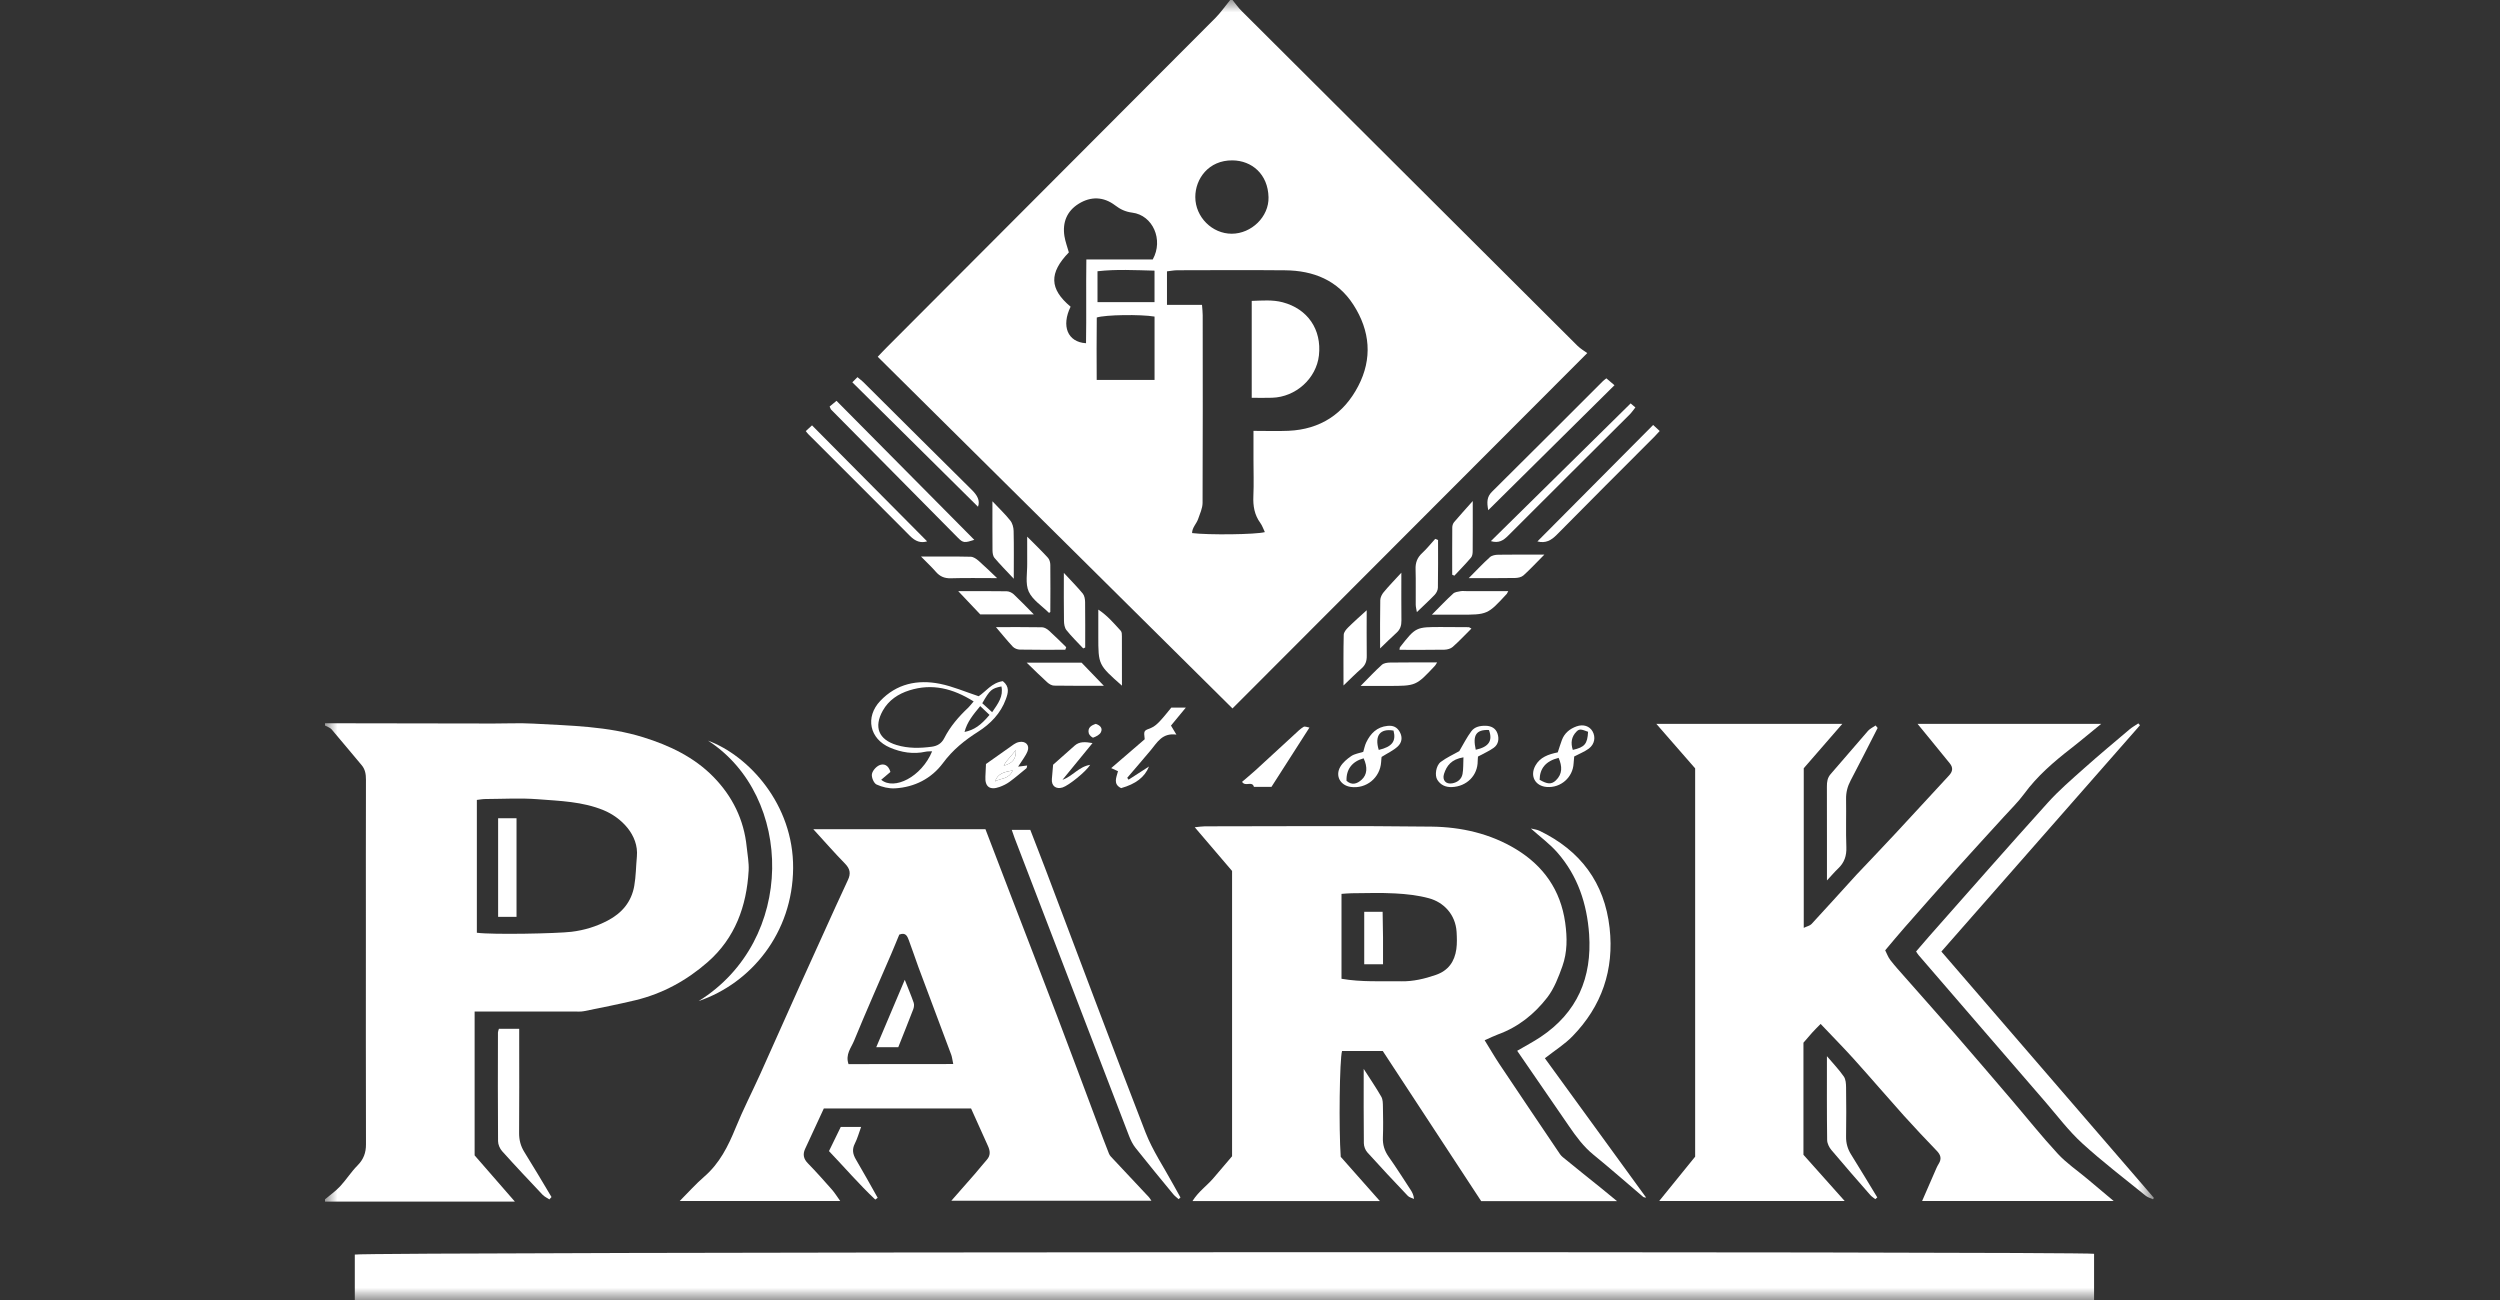 <svg width="100" height="52" viewBox="0 0 100 52" fill="none" xmlns="http://www.w3.org/2000/svg">
<rect x="0" y="0" width="100" height="52" fill="#333333" stroke="none"/>
<mask id="mask0_453_9889" style="mask-type:alpha" maskUnits="userSpaceOnUse" x="13" y="0" width="74" height="52">
<path d="M13 0H86.156V52H13V0Z" fill="white"/>
</mask>
<g mask="url(#mask0_453_9889)">
<path fill-rule="evenodd" clip-rule="evenodd" d="M46.181 12.086V10.826C45.397 10.807 44.646 10.764 43.9 10.85V12.086H46.181ZM46.182 15.197V12.663C45.62 12.569 44.221 12.589 43.871 12.7C43.862 13.519 43.863 14.346 43.868 15.197H46.182ZM49.272 9.349C50.054 9.347 50.76 8.674 50.741 7.89C50.72 6.965 50.072 6.423 49.3 6.415C48.342 6.405 47.81 7.154 47.812 7.885C47.815 8.681 48.484 9.351 49.272 9.349ZM42.824 12.268C42.447 13.039 42.7 13.684 43.441 13.729C43.46 12.626 43.438 11.523 43.454 10.378H46.11C46.549 9.591 46.11 8.607 45.29 8.506C45.014 8.47 44.813 8.373 44.602 8.212C44.141 7.864 43.635 7.848 43.148 8.15C42.674 8.444 42.493 8.898 42.577 9.445C42.612 9.665 42.694 9.879 42.754 10.096C41.958 10.918 41.971 11.555 42.824 12.268ZM50.139 17.235C50.658 17.235 51.1 17.251 51.541 17.232C52.812 17.176 53.749 16.556 54.327 15.448C54.904 14.345 54.806 13.234 54.139 12.195C53.507 11.21 52.538 10.822 51.405 10.812C49.97 10.798 48.534 10.807 47.098 10.81C46.965 10.81 46.834 10.836 46.679 10.854V12.195H48.08C48.094 12.372 48.108 12.49 48.108 12.61C48.11 15.112 48.114 17.614 48.103 20.116C48.101 20.331 47.998 20.548 47.925 20.761C47.86 20.951 47.686 21.1 47.683 21.323C48.329 21.405 50.25 21.383 50.594 21.284C50.534 21.16 50.491 21.028 50.414 20.92C50.176 20.595 50.117 20.237 50.135 19.841C50.157 19.355 50.139 18.865 50.139 18.378V17.235ZM49.299 -0.001C49.422 0.15 49.534 0.311 49.671 0.446C54.145 4.91 58.621 9.372 63.098 13.83C63.228 13.958 63.392 14.051 63.491 14.123C58.699 18.922 53.981 23.649 49.299 28.338C44.609 23.688 39.875 18.996 35.109 14.271C35.236 14.138 35.357 14.007 35.483 13.882C39.861 9.496 44.24 5.11 48.614 0.721C48.832 0.501 49.01 0.241 49.207 -0.001H49.299Z" fill="white"/>
</g>
<mask id="mask1_453_9889" style="mask-type:alpha" maskUnits="userSpaceOnUse" x="13" y="0" width="74" height="52">
<path d="M13 0H86.156V52H13V0Z" fill="white"/>
</mask>
<g mask="url(#mask1_453_9889)">
<path fill-rule="evenodd" clip-rule="evenodd" d="M19.074 37.31C19.719 37.394 22.274 37.341 22.854 37.272C23.37 37.21 23.852 37.063 24.313 36.82C24.884 36.519 25.258 36.071 25.37 35.438C25.438 35.054 25.438 34.657 25.475 34.266C25.558 33.392 24.837 32.694 24.144 32.409C23.298 32.061 22.406 32.039 21.523 31.97C20.826 31.915 20.119 31.958 19.418 31.961C19.304 31.961 19.189 31.984 19.074 31.997V37.31ZM13 28.93C15.245 28.933 17.489 28.936 19.734 28.941C20.269 28.941 20.805 28.916 21.337 28.945C22.814 29.028 24.302 29.046 25.731 29.491C26.778 29.817 27.763 30.283 28.539 31.077C29.295 31.85 29.759 32.787 29.868 33.878C29.899 34.194 29.964 34.511 29.946 34.826C29.864 36.246 29.406 37.521 28.311 38.48C27.478 39.212 26.512 39.743 25.424 40.007C24.738 40.172 24.044 40.308 23.353 40.448C23.22 40.474 23.078 40.46 22.941 40.46C21.78 40.461 20.62 40.46 19.459 40.46H18.985V46.215C19.475 46.778 19.997 47.377 20.594 48.063H13V47.972C13.204 47.8 13.425 47.646 13.606 47.452C13.852 47.188 14.046 46.874 14.3 46.619C14.543 46.374 14.641 46.111 14.639 45.768C14.631 42.948 14.635 40.129 14.635 37.31C14.635 35.268 14.632 33.226 14.638 31.185C14.638 30.965 14.608 30.771 14.459 30.598C14.058 30.127 13.668 29.644 13.264 29.175C13.201 29.103 13.089 29.072 13 29.022V28.93Z" fill="white"/>
</g>
<mask id="mask2_453_9889" style="mask-type:alpha" maskUnits="userSpaceOnUse" x="13" y="0" width="74" height="52">
<path d="M13 0H86.156V52H13V0Z" fill="white"/>
</mask>
<g mask="url(#mask2_453_9889)">
<path fill-rule="evenodd" clip-rule="evenodd" d="M14.192 52.001V50.183C14.542 50.077 83.126 50.049 83.763 50.152V52.001H14.192Z" fill="white"/>
</g>
<mask id="mask3_453_9889" style="mask-type:alpha" maskUnits="userSpaceOnUse" x="13" y="0" width="74" height="52">
<path d="M13 0H86.156V52H13V0Z" fill="white"/>
</mask>
<g mask="url(#mask3_453_9889)">
<path fill-rule="evenodd" clip-rule="evenodd" d="M66.367 48.041C66.865 47.428 67.338 46.846 67.806 46.267V30.735C67.302 30.156 66.797 29.578 66.253 28.954H73.693C73.16 29.568 72.659 30.143 72.15 30.73V37.114C72.284 37.05 72.397 37.029 72.459 36.963C73.035 36.34 73.603 35.711 74.173 35.084C74.204 35.05 74.236 35.016 74.266 34.982C74.788 34.43 75.314 33.881 75.831 33.325C76.544 32.559 77.25 31.786 77.961 31.019C78.108 30.86 78.132 30.708 77.992 30.535C77.724 30.209 77.458 29.88 77.192 29.553C77.042 29.368 76.89 29.184 76.701 28.954H84.049C83.616 29.305 83.234 29.63 82.838 29.938C82.148 30.475 81.489 31.04 80.966 31.754C80.726 32.081 80.429 32.369 80.154 32.672C79.543 33.346 78.925 34.013 78.318 34.69C77.602 35.489 76.89 36.295 76.181 37.102C75.931 37.385 75.692 37.677 75.408 38.012C75.466 38.124 75.519 38.281 75.614 38.404C75.798 38.643 76.004 38.866 76.203 39.093C76.882 39.865 77.568 40.632 78.243 41.408C78.986 42.264 79.721 43.125 80.458 43.987C81.076 44.71 81.668 45.455 82.314 46.153C82.659 46.526 83.09 46.818 83.483 47.147C83.814 47.424 84.145 47.703 84.548 48.041H76.884C77.06 47.635 77.224 47.257 77.389 46.881C77.438 46.771 77.482 46.656 77.547 46.554C77.674 46.352 77.63 46.195 77.467 46.029C77.026 45.57 76.587 45.106 76.16 44.632C75.484 43.878 74.825 43.108 74.147 42.355C73.732 41.895 73.296 41.455 72.825 40.957C72.698 41.086 72.588 41.194 72.485 41.308C72.373 41.432 72.265 41.56 72.138 41.708V46.191C72.664 46.782 73.206 47.387 73.788 48.041H66.367Z" fill="white"/>
</g>
<mask id="mask4_453_9889" style="mask-type:alpha" maskUnits="userSpaceOnUse" x="13" y="0" width="74" height="52">
<path d="M13 0H86.156V52H13V0Z" fill="white"/>
</mask>
<g mask="url(#mask4_453_9889)">
<path fill-rule="evenodd" clip-rule="evenodd" d="M53.66 39.151C54.472 39.291 55.264 39.239 56.053 39.252C56.531 39.26 56.982 39.152 57.432 38.997C57.936 38.823 58.184 38.462 58.254 37.963C58.285 37.739 58.277 37.506 58.264 37.279C58.221 36.575 57.745 36.088 57.153 35.929C56.719 35.812 56.26 35.761 55.808 35.737C55.23 35.704 54.648 35.727 54.068 35.73C53.936 35.731 53.803 35.746 53.66 35.755V39.151ZM59.386 41.61C59.611 41.973 59.781 42.269 59.97 42.553C60.747 43.717 61.53 44.876 62.312 46.036C62.37 46.123 62.428 46.219 62.508 46.283C63.008 46.694 63.516 47.098 64.022 47.505C64.23 47.673 64.435 47.844 64.682 48.046H59.248C57.942 46.055 56.633 44.057 55.31 42.039H53.682C53.583 42.376 53.549 45.133 53.629 46.273C54.136 46.847 54.644 47.421 55.195 48.042H47.699C47.939 47.661 48.266 47.437 48.518 47.148C48.766 46.863 49.009 46.573 49.283 46.25V34.838C48.806 34.279 48.319 33.71 47.79 33.09C47.967 33.074 48.08 33.053 48.193 33.053C51.218 33.052 54.243 33.027 57.268 33.065C58.452 33.08 59.614 33.344 60.641 33.968C61.736 34.635 62.423 35.594 62.608 36.908C62.692 37.512 62.695 38.087 62.496 38.648C62.341 39.081 62.169 39.536 61.893 39.896C61.379 40.561 60.728 41.085 59.917 41.378C59.766 41.433 59.621 41.507 59.386 41.61Z" fill="white"/>
</g>
<mask id="mask5_453_9889" style="mask-type:alpha" maskUnits="userSpaceOnUse" x="13" y="0" width="74" height="52">
<path d="M13 0H86.156V52H13V0Z" fill="white"/>
</mask>
<g mask="url(#mask5_453_9889)">
<path fill-rule="evenodd" clip-rule="evenodd" d="M35.971 37.384C35.861 37.647 35.762 37.899 35.654 38.147C35.154 39.309 34.64 40.466 34.16 41.637C34.047 41.912 33.807 42.177 33.941 42.564C35.328 42.562 36.708 42.567 38.13 42.561C38.093 42.39 38.084 42.285 38.049 42.189C37.613 41.018 37.171 39.849 36.734 38.678C36.603 38.325 36.489 37.965 36.355 37.614C36.297 37.464 36.238 37.278 35.971 37.384ZM32.532 33.168H39.418C39.752 34.04 40.078 34.894 40.406 35.747C41.037 37.387 41.671 39.026 42.295 40.668C42.834 42.086 43.362 43.508 43.894 44.927C44.047 45.336 44.198 45.745 44.36 46.149C44.391 46.228 44.464 46.295 44.526 46.361C45.003 46.872 45.481 47.379 45.96 47.89C45.989 47.922 46.01 47.962 46.057 48.03H38.053C38.378 47.658 38.694 47.302 39.006 46.944C39.164 46.761 39.313 46.571 39.473 46.391C39.628 46.217 39.607 46.037 39.52 45.843C39.297 45.351 39.077 44.858 38.843 44.339H32.953C32.708 44.868 32.452 45.413 32.203 45.959C32.104 46.175 32.142 46.357 32.318 46.535C32.646 46.872 32.959 47.223 33.269 47.575C33.387 47.708 33.482 47.863 33.609 48.04H27.189C27.544 47.684 27.835 47.354 28.166 47.069C28.783 46.537 29.127 45.846 29.427 45.11C29.721 44.386 30.081 43.688 30.404 42.974C30.941 41.782 31.471 40.584 32.008 39.391C32.309 38.718 32.616 38.047 32.922 37.375C33.253 36.65 33.576 35.921 33.917 35.199C34.04 34.941 34.003 34.754 33.804 34.549C33.381 34.117 32.983 33.661 32.532 33.168Z" fill="white"/>
</g>
<mask id="mask6_453_9889" style="mask-type:alpha" maskUnits="userSpaceOnUse" x="13" y="0" width="74" height="52">
<path d="M13 0H86.156V52H13V0Z" fill="white"/>
</mask>
<g mask="url(#mask6_453_9889)">
<path fill-rule="evenodd" clip-rule="evenodd" d="M77.655 38.062C80.501 41.361 83.328 44.638 86.155 47.913C86.145 47.933 86.135 47.952 86.123 47.972C86.024 47.926 85.91 47.898 85.827 47.83C84.974 47.138 84.098 46.471 83.288 45.731C82.751 45.241 82.306 44.648 81.828 44.093C80.13 42.133 78.438 40.167 76.743 38.204C76.714 38.171 76.692 38.132 76.643 38.059C76.814 37.86 76.989 37.652 77.169 37.449C78.746 35.666 80.315 33.877 81.909 32.111C82.356 31.614 82.869 31.174 83.368 30.729C83.96 30.201 84.57 29.693 85.176 29.18C85.285 29.087 85.414 29.016 85.534 28.935C85.556 28.96 85.578 28.985 85.6 29.01C82.963 32.014 80.327 35.017 77.655 38.062Z" fill="white"/>
</g>
<mask id="mask7_453_9889" style="mask-type:alpha" maskUnits="userSpaceOnUse" x="13" y="0" width="74" height="52">
<path d="M13 0H86.156V52H13V0Z" fill="white"/>
</mask>
<g mask="url(#mask7_453_9889)">
<path fill-rule="evenodd" clip-rule="evenodd" d="M61.795 42.33C63.147 44.19 64.488 46.036 65.847 47.905C65.796 47.895 65.754 47.897 65.73 47.878C65.067 47.316 64.415 46.739 63.742 46.192C63.343 45.867 63.049 45.468 62.764 45.052C62.077 44.05 61.386 43.048 60.687 42.032C61.021 41.837 61.328 41.675 61.618 41.483C63.09 40.503 63.684 39.106 63.565 37.37C63.479 36.151 63.111 35.038 62.3 34.108C61.996 33.758 61.61 33.477 61.234 33.14C61.352 33.17 61.474 33.18 61.578 33.23C63.216 34.02 64.182 35.306 64.384 37.116C64.572 38.788 64.073 40.25 62.894 41.456C62.591 41.768 62.21 42.005 61.795 42.33Z" fill="white"/>
</g>
<mask id="mask8_453_9889" style="mask-type:alpha" maskUnits="userSpaceOnUse" x="13" y="0" width="74" height="52">
<path d="M13 0H86.156V52H13V0Z" fill="white"/>
</mask>
<g mask="url(#mask8_453_9889)">
<path fill-rule="evenodd" clip-rule="evenodd" d="M47.145 47.967C47.071 47.899 46.987 47.84 46.925 47.763C46.421 47.151 45.916 46.539 45.423 45.918C45.312 45.779 45.229 45.609 45.164 45.443C43.634 41.467 42.108 37.491 40.582 33.515C40.545 33.418 40.513 33.318 40.47 33.195H41.212C41.418 33.731 41.63 34.266 41.833 34.803C43.158 38.302 44.467 41.808 45.82 45.295C46.105 46.027 46.557 46.692 46.934 47.387C47.027 47.56 47.124 47.729 47.219 47.899C47.195 47.923 47.17 47.945 47.145 47.967Z" fill="white"/>
</g>
<mask id="mask9_453_9889" style="mask-type:alpha" maskUnits="userSpaceOnUse" x="13" y="0" width="74" height="52">
<path d="M13 0H86.156V52H13V0Z" fill="white"/>
</mask>
<g mask="url(#mask9_453_9889)">
<path fill-rule="evenodd" clip-rule="evenodd" d="M27.945 40.043C31.852 37.618 31.757 31.843 28.32 29.625C29.941 30.224 31.744 32.17 31.725 34.728C31.706 37.309 30.054 39.325 27.945 40.043Z" fill="white"/>
</g>
<mask id="mask10_453_9889" style="mask-type:alpha" maskUnits="userSpaceOnUse" x="13" y="0" width="74" height="52">
<path d="M13 0H86.156V52H13V0Z" fill="white"/>
</mask>
<g mask="url(#mask10_453_9889)">
<path fill-rule="evenodd" clip-rule="evenodd" d="M39.581 28.596C39.45 28.471 39.338 28.367 39.209 28.244C38.93 28.585 38.685 28.873 38.581 29.279C38.968 29.196 39.225 29.019 39.581 28.596ZM39.291 28.129C39.423 28.25 39.544 28.359 39.686 28.488C39.927 28.137 40.141 27.852 40.057 27.457C39.661 27.539 39.599 27.592 39.291 28.129ZM38.946 28.057C38.112 27.535 37.283 27.328 36.376 27.614C35.929 27.755 35.549 28.004 35.311 28.427C34.944 29.084 35.146 29.584 35.865 29.801C36.329 29.941 36.799 29.932 37.271 29.869C37.497 29.838 37.663 29.737 37.771 29.525C38.008 29.059 38.347 28.666 38.728 28.308C38.791 28.247 38.844 28.175 38.946 28.057ZM40.113 27.246C40.394 27.47 40.326 27.718 40.234 27.967C40.028 28.537 39.614 28.958 39.127 29.267C38.583 29.613 38.109 29.994 37.72 30.521C37.258 31.143 36.586 31.488 35.8 31.534C35.556 31.547 35.288 31.484 35.063 31.381C34.954 31.331 34.856 31.099 34.876 30.969C34.896 30.833 35.041 30.668 35.174 30.609C35.35 30.532 35.537 30.597 35.617 30.878C35.505 30.974 35.375 31.083 35.248 31.191C35.762 31.623 36.858 31.084 37.286 30.052C37.189 30.058 37.104 30.05 37.026 30.068C36.531 30.178 36.051 30.097 35.598 29.904C34.782 29.557 34.599 28.684 35.208 28.039C35.862 27.347 36.7 27.173 37.598 27.352C38.112 27.455 38.604 27.671 39.146 27.849C39.432 27.666 39.667 27.308 40.113 27.246Z" fill="white"/>
</g>
<mask id="mask11_453_9889" style="mask-type:alpha" maskUnits="userSpaceOnUse" x="13" y="0" width="74" height="52">
<path d="M13 0H86.156V52H13V0Z" fill="white"/>
</mask>
<g mask="url(#mask11_453_9889)">
<path fill-rule="evenodd" clip-rule="evenodd" d="M21.974 47.976C21.882 47.914 21.776 47.867 21.702 47.789C21.158 47.213 20.613 46.636 20.084 46.046C19.993 45.944 19.922 45.781 19.922 45.645C19.91 44.198 19.916 42.751 19.918 41.303C19.918 41.261 19.938 41.218 19.956 41.153H20.768V41.657C20.768 42.876 20.774 44.096 20.764 45.315C20.762 45.599 20.826 45.846 20.978 46.088C21.349 46.681 21.702 47.282 22.061 47.882C22.033 47.913 22.003 47.944 21.974 47.976Z" fill="white"/>
</g>
<mask id="mask12_453_9889" style="mask-type:alpha" maskUnits="userSpaceOnUse" x="13" y="0" width="74" height="52">
<path d="M13 0H86.156V52H13V0Z" fill="white"/>
</mask>
<g mask="url(#mask12_453_9889)">
<path fill-rule="evenodd" clip-rule="evenodd" d="M75.106 29.118C74.746 29.82 74.392 30.526 74.024 31.223C73.9 31.459 73.838 31.695 73.843 31.964C73.854 32.604 73.829 33.244 73.854 33.883C73.868 34.23 73.775 34.504 73.526 34.74C73.386 34.873 73.261 35.022 73.078 35.218V33.612C73.078 32.895 73.08 32.179 73.076 31.464C73.075 31.276 73.095 31.111 73.23 30.959C73.733 30.387 74.222 29.803 74.724 29.23C74.804 29.142 74.924 29.089 75.024 29.019C75.052 29.052 75.079 29.086 75.106 29.118Z" fill="white"/>
</g>
<mask id="mask13_453_9889" style="mask-type:alpha" maskUnits="userSpaceOnUse" x="13" y="0" width="74" height="52">
<path d="M13 0H86.156V52H13V0Z" fill="white"/>
</mask>
<g mask="url(#mask13_453_9889)">
<path fill-rule="evenodd" clip-rule="evenodd" d="M75.011 47.966C74.944 47.912 74.868 47.865 74.811 47.801C74.29 47.204 73.766 46.609 73.256 46.001C73.166 45.895 73.088 45.737 73.086 45.603C73.071 44.51 73.077 43.415 73.077 42.247C73.334 42.549 73.565 42.79 73.752 43.06C73.831 43.172 73.841 43.347 73.843 43.493C73.851 44.148 73.854 44.805 73.843 45.46C73.838 45.731 73.907 45.965 74.051 46.192C74.404 46.757 74.745 47.329 75.092 47.897C75.066 47.921 75.037 47.943 75.011 47.966Z" fill="white"/>
</g>
<mask id="mask14_453_9889" style="mask-type:alpha" maskUnits="userSpaceOnUse" x="13" y="0" width="74" height="52">
<path d="M13 0H86.156V52H13V0Z" fill="white"/>
</mask>
<g mask="url(#mask14_453_9889)">
<path fill-rule="evenodd" clip-rule="evenodd" d="M59.53 20.408C59.469 20.086 59.474 19.874 59.678 19.671C61.164 18.201 62.639 16.719 64.119 15.243C64.152 15.21 64.19 15.185 64.254 15.133C64.348 15.213 64.447 15.297 64.579 15.409C62.893 17.078 61.23 18.724 59.53 20.408Z" fill="white"/>
</g>
<mask id="mask15_453_9889" style="mask-type:alpha" maskUnits="userSpaceOnUse" x="13" y="0" width="74" height="52">
<path d="M13 0H86.156V52H13V0Z" fill="white"/>
</mask>
<g mask="url(#mask15_453_9889)">
<path fill-rule="evenodd" clip-rule="evenodd" d="M33.185 16.261C33.267 16.194 33.346 16.127 33.46 16.033C35.303 17.892 37.133 19.74 38.972 21.594C38.588 21.718 38.528 21.723 38.322 21.516C36.625 19.806 34.933 18.092 33.24 16.379C33.23 16.369 33.227 16.353 33.185 16.261Z" fill="white"/>
</g>
<mask id="mask16_453_9889" style="mask-type:alpha" maskUnits="userSpaceOnUse" x="13" y="0" width="74" height="52">
<path d="M13 0H86.156V52H13V0Z" fill="white"/>
</mask>
<g mask="url(#mask16_453_9889)">
<path fill-rule="evenodd" clip-rule="evenodd" d="M54.548 42.756C54.823 43.183 55.051 43.518 55.252 43.869C55.316 43.979 55.314 44.132 55.317 44.266C55.325 44.676 55.332 45.09 55.316 45.5C55.304 45.787 55.378 46.029 55.543 46.265C55.851 46.7 56.136 47.152 56.427 47.597C56.49 47.695 56.545 47.8 56.561 47.957C56.477 47.918 56.372 47.898 56.313 47.835C55.766 47.261 55.224 46.683 54.693 46.094C54.61 46.003 54.555 45.851 54.554 45.727C54.543 44.771 54.548 43.816 54.548 42.756Z" fill="white"/>
</g>
<mask id="mask17_453_9889" style="mask-type:alpha" maskUnits="userSpaceOnUse" x="13" y="0" width="74" height="52">
<path d="M13 0H86.156V52H13V0Z" fill="white"/>
</mask>
<g mask="url(#mask17_453_9889)">
<path fill-rule="evenodd" clip-rule="evenodd" d="M39.12 20.27C37.471 18.638 35.809 16.992 34.093 15.292C34.145 15.239 34.216 15.168 34.298 15.086C34.413 15.183 34.474 15.226 34.526 15.277C35.975 16.717 37.421 18.162 38.874 19.597C39.087 19.808 39.212 20.02 39.12 20.27Z" fill="white"/>
</g>
<mask id="mask18_453_9889" style="mask-type:alpha" maskUnits="userSpaceOnUse" x="13" y="0" width="74" height="52">
<path d="M13 0H86.156V52H13V0Z" fill="white"/>
</mask>
<g mask="url(#mask18_453_9889)">
<path fill-rule="evenodd" clip-rule="evenodd" d="M59.635 21.645C61.501 19.806 63.347 17.987 65.226 16.136C65.241 16.149 65.315 16.213 65.416 16.298C65.334 16.4 65.269 16.497 65.188 16.579C63.567 18.195 61.942 19.808 60.324 21.428C60.138 21.614 59.953 21.741 59.635 21.645Z" fill="white"/>
</g>
<mask id="mask19_453_9889" style="mask-type:alpha" maskUnits="userSpaceOnUse" x="13" y="0" width="74" height="52">
<path d="M13 0H86.156V52H13V0Z" fill="white"/>
</mask>
<g mask="url(#mask19_453_9889)">
<path fill-rule="evenodd" clip-rule="evenodd" d="M61.496 21.657C63.047 20.097 64.581 18.554 66.126 16.999C66.206 17.073 66.283 17.144 66.388 17.24C66.311 17.321 66.246 17.398 66.177 17.468C64.874 18.774 63.565 20.075 62.271 21.39C62.048 21.615 61.825 21.742 61.496 21.657Z" fill="white"/>
</g>
<mask id="mask20_453_9889" style="mask-type:alpha" maskUnits="userSpaceOnUse" x="13" y="0" width="74" height="52">
<path d="M13 0H86.156V52H13V0Z" fill="white"/>
</mask>
<g mask="url(#mask20_453_9889)">
<path fill-rule="evenodd" clip-rule="evenodd" d="M32.231 17.244C32.32 17.163 32.406 17.083 32.481 17.014C34.026 18.57 35.558 20.113 37.085 21.654C36.831 21.733 36.615 21.655 36.4 21.438C35.048 20.074 33.686 18.721 32.329 17.364C32.296 17.331 32.271 17.294 32.231 17.244Z" fill="white"/>
</g>
<mask id="mask21_453_9889" style="mask-type:alpha" maskUnits="userSpaceOnUse" x="13" y="0" width="74" height="52">
<path d="M13 0H86.156V52H13V0Z" fill="white"/>
</mask>
<g mask="url(#mask21_453_9889)">
<path fill-rule="evenodd" clip-rule="evenodd" d="M47.433 28.304C47.2 28.587 47.018 28.809 46.839 29.024C46.903 29.129 46.956 29.217 47.056 29.384C46.486 29.307 46.29 29.697 46.031 30.007C45.721 30.377 45.404 30.744 45.089 31.112C45.107 31.137 45.124 31.162 45.142 31.188C45.401 31.02 45.659 30.854 45.961 30.659C45.788 31.092 45.423 31.362 44.845 31.525C44.513 31.364 44.656 31.101 44.72 30.848C44.634 30.808 44.556 30.772 44.448 30.724C44.906 30.33 45.353 29.945 45.788 29.57C45.746 29.214 45.752 29.229 46.043 29.117C46.173 29.065 46.291 28.956 46.39 28.852C46.557 28.676 46.703 28.483 46.853 28.304H47.433Z" fill="white"/>
</g>
<mask id="mask22_453_9889" style="mask-type:alpha" maskUnits="userSpaceOnUse" x="13" y="0" width="74" height="52">
<path d="M13 0H86.156V52H13V0Z" fill="white"/>
</mask>
<g mask="url(#mask22_453_9889)">
<path fill-rule="evenodd" clip-rule="evenodd" d="M41.96 24.515C41.68 24.235 41.302 24 41.149 23.664C41.005 23.344 41.094 22.919 41.088 22.54C41.084 22.205 41.087 21.871 41.087 21.466C41.394 21.774 41.666 22.035 41.92 22.314C41.982 22.382 42.013 22.504 42.013 22.602C42.02 23.226 42.016 23.851 42.013 24.475C42.013 24.488 41.979 24.502 41.96 24.515Z" fill="white"/>
</g>
<mask id="mask23_453_9889" style="mask-type:alpha" maskUnits="userSpaceOnUse" x="13" y="0" width="74" height="52">
<path d="M13 0H86.156V52H13V0Z" fill="white"/>
</mask>
<g mask="url(#mask23_453_9889)">
<path fill-rule="evenodd" clip-rule="evenodd" d="M41.069 26.508H43.264C43.562 26.817 43.846 27.112 44.154 27.431C43.485 27.431 42.824 27.437 42.163 27.425C42.07 27.424 41.962 27.359 41.889 27.292C41.63 27.059 41.383 26.811 41.069 26.508Z" fill="white"/>
</g>
<mask id="mask24_453_9889" style="mask-type:alpha" maskUnits="userSpaceOnUse" x="13" y="0" width="74" height="52">
<path d="M13 0H86.156V52H13V0Z" fill="white"/>
</mask>
<g mask="url(#mask24_453_9889)">
<path fill-rule="evenodd" clip-rule="evenodd" d="M41.354 24.577H39.211C38.917 24.267 38.628 23.961 38.329 23.646C38.967 23.646 39.619 23.64 40.27 23.651C40.365 23.652 40.478 23.707 40.549 23.772C40.814 24.021 41.065 24.284 41.354 24.577Z" fill="white"/>
</g>
<mask id="mask25_453_9889" style="mask-type:alpha" maskUnits="userSpaceOnUse" x="13" y="0" width="74" height="52">
<path d="M13 0H86.156V52H13V0Z" fill="white"/>
</mask>
<g mask="url(#mask25_453_9889)">
<path fill-rule="evenodd" clip-rule="evenodd" d="M44.878 27.427C43.932 26.591 43.932 26.591 43.932 25.448V24.384C44.312 24.635 44.565 24.945 44.832 25.234C44.876 25.281 44.876 25.378 44.876 25.452C44.879 26.091 44.878 26.728 44.878 27.427Z" fill="white"/>
</g>
<mask id="mask26_453_9889" style="mask-type:alpha" maskUnits="userSpaceOnUse" x="13" y="0" width="74" height="52">
<path d="M13 0H86.156V52H13V0Z" fill="white"/>
</mask>
<g mask="url(#mask26_453_9889)">
<path fill-rule="evenodd" clip-rule="evenodd" d="M54.668 24.41C54.668 25.005 54.662 25.613 54.67 26.221C54.675 26.431 54.625 26.598 54.458 26.741C54.229 26.939 54.018 27.156 53.74 27.42C53.74 26.703 53.733 26.048 53.749 25.393C53.75 25.291 53.846 25.175 53.928 25.095C54.164 24.86 54.415 24.64 54.668 24.41Z" fill="white"/>
</g>
<mask id="mask27_453_9889" style="mask-type:alpha" maskUnits="userSpaceOnUse" x="13" y="0" width="74" height="52">
<path d="M13 0H86.156V52H13V0Z" fill="white"/>
</mask>
<g mask="url(#mask27_453_9889)">
<path fill-rule="evenodd" clip-rule="evenodd" d="M57.484 26.497C57.435 26.576 57.422 26.604 57.402 26.626C56.643 27.438 56.643 27.437 55.528 27.437H54.425C54.744 27.116 54.998 26.841 55.275 26.592C55.354 26.522 55.497 26.503 55.612 26.502C56.222 26.493 56.832 26.497 57.484 26.497Z" fill="white"/>
</g>
<mask id="mask28_453_9889" style="mask-type:alpha" maskUnits="userSpaceOnUse" x="13" y="0" width="74" height="52">
<path d="M13 0H86.156V52H13V0Z" fill="white"/>
</mask>
<g mask="url(#mask28_453_9889)">
<path fill-rule="evenodd" clip-rule="evenodd" d="M60.331 23.644C60.288 23.724 60.284 23.738 60.275 23.75C59.504 24.588 59.504 24.588 58.368 24.588H57.274C57.594 24.267 57.851 23.995 58.127 23.743C58.197 23.679 58.319 23.668 58.42 23.648C58.494 23.634 58.572 23.644 58.649 23.644C59.197 23.644 59.745 23.644 60.331 23.644Z" fill="white"/>
</g>
<mask id="mask29_453_9889" style="mask-type:alpha" maskUnits="userSpaceOnUse" x="13" y="0" width="74" height="52">
<path d="M13 0H86.156V52H13V0Z" fill="white"/>
</mask>
<g mask="url(#mask29_453_9889)">
<path fill-rule="evenodd" clip-rule="evenodd" d="M55.741 29.223C55.202 29.131 54.976 29.426 55.15 29.997C55.686 29.87 55.852 29.652 55.741 29.223ZM53.861 31.233C54.075 31.422 54.279 31.357 54.465 31.189C54.688 30.988 54.71 30.689 54.545 30.332C54.085 30.459 53.844 30.773 53.861 31.233ZM54.53 30.074C54.568 29.953 54.592 29.816 54.65 29.695C54.822 29.336 55.079 29.076 55.503 29.035C55.72 29.013 55.88 29.078 55.992 29.28C56.115 29.504 56.068 29.712 55.907 29.861C55.735 30.021 55.509 30.122 55.264 30.277C55.261 30.308 55.249 30.395 55.245 30.484C55.205 31.112 54.65 31.565 54.029 31.477C53.614 31.418 53.4 31.038 53.61 30.674C53.709 30.502 53.883 30.357 54.051 30.242C54.183 30.153 54.358 30.131 54.53 30.074Z" fill="white"/>
</g>
<mask id="mask30_453_9889" style="mask-type:alpha" maskUnits="userSpaceOnUse" x="13" y="0" width="74" height="52">
<path d="M13 0H86.156V52H13V0Z" fill="white"/>
</mask>
<g mask="url(#mask30_453_9889)">
<path fill-rule="evenodd" clip-rule="evenodd" d="M59.03 29.99C59.554 29.877 59.718 29.63 59.557 29.199C59.046 29.182 58.9 29.4 59.03 29.99ZM58.538 30.293C58.058 30.371 57.867 30.626 57.761 30.956C57.681 31.207 57.834 31.38 58.091 31.333C58.299 31.296 58.461 31.169 58.501 30.961C58.538 30.762 58.526 30.554 58.538 30.293ZM58.371 30.046C58.532 29.775 58.671 29.493 58.856 29.247C58.987 29.071 59.206 29.025 59.433 29.031C59.658 29.039 59.826 29.133 59.897 29.334C59.972 29.546 59.943 29.773 59.748 29.913C59.565 30.045 59.352 30.135 59.12 30.262C59.119 30.294 59.108 30.368 59.108 30.44C59.11 31.021 58.668 31.459 58.076 31.483C57.82 31.492 57.625 31.399 57.494 31.194C57.38 31.015 57.438 30.623 57.63 30.477C57.865 30.3 58.141 30.177 58.371 30.046Z" fill="white"/>
</g>
<mask id="mask31_453_9889" style="mask-type:alpha" maskUnits="userSpaceOnUse" x="13" y="0" width="74" height="52">
<path d="M13 0H86.156V52H13V0Z" fill="white"/>
</mask>
<g mask="url(#mask31_453_9889)">
<path fill-rule="evenodd" clip-rule="evenodd" d="M61.775 22.184C61.45 22.511 61.204 22.777 60.936 23.018C60.858 23.087 60.719 23.118 60.605 23.119C60.016 23.13 59.427 23.124 58.75 23.124C59.065 22.809 59.319 22.536 59.597 22.286C59.675 22.215 59.817 22.19 59.93 22.189C60.507 22.18 61.083 22.184 61.775 22.184Z" fill="white"/>
</g>
<mask id="mask32_453_9889" style="mask-type:alpha" maskUnits="userSpaceOnUse" x="13" y="0" width="74" height="52">
<path d="M13 0H86.156V52H13V0Z" fill="white"/>
</mask>
<g mask="url(#mask32_453_9889)">
<path fill-rule="evenodd" clip-rule="evenodd" d="M39.697 20.051C39.986 20.358 40.218 20.576 40.413 20.824C40.498 20.93 40.542 21.097 40.545 21.237C40.56 21.843 40.551 22.45 40.551 23.15C40.258 22.837 40.007 22.585 39.778 22.315C39.718 22.244 39.702 22.119 39.7 22.017C39.694 21.396 39.697 20.775 39.697 20.051Z" fill="white"/>
</g>
<mask id="mask33_453_9889" style="mask-type:alpha" maskUnits="userSpaceOnUse" x="13" y="0" width="74" height="52">
<path d="M13 0H86.156V52H13V0Z" fill="white"/>
</mask>
<g mask="url(#mask33_453_9889)">
<path fill-rule="evenodd" clip-rule="evenodd" d="M43.328 25.936C43.102 25.694 42.863 25.463 42.658 25.205C42.582 25.112 42.56 24.957 42.559 24.828C42.548 24.222 42.554 23.614 42.554 22.916C42.841 23.225 43.089 23.474 43.312 23.744C43.38 23.827 43.402 23.968 43.404 24.082C43.412 24.688 43.408 25.295 43.408 25.901C43.381 25.913 43.355 25.925 43.328 25.936Z" fill="white"/>
</g>
<mask id="mask34_453_9889" style="mask-type:alpha" maskUnits="userSpaceOnUse" x="13" y="0" width="74" height="52">
<path d="M13 0H86.156V52H13V0Z" fill="white"/>
</mask>
<g mask="url(#mask34_453_9889)">
<path fill-rule="evenodd" clip-rule="evenodd" d="M35.011 47.983C34.366 47.375 33.787 46.702 33.159 46.044C33.323 45.706 33.475 45.397 33.63 45.078H34.444C34.354 45.326 34.295 45.545 34.194 45.743C34.075 45.975 34.112 46.168 34.237 46.38C34.536 46.886 34.819 47.4 35.107 47.912C35.076 47.935 35.044 47.959 35.011 47.983Z" fill="white"/>
</g>
<mask id="mask35_453_9889" style="mask-type:alpha" maskUnits="userSpaceOnUse" x="13" y="0" width="74" height="52">
<path d="M13 0H86.156V52H13V0Z" fill="white"/>
</mask>
<g mask="url(#mask35_453_9889)">
<path fill-rule="evenodd" clip-rule="evenodd" d="M56.054 22.908C56.054 23.612 56.05 24.22 56.057 24.826C56.059 25.02 56.01 25.178 55.861 25.311C55.648 25.502 55.446 25.704 55.204 25.937C55.204 25.265 55.198 24.636 55.211 24.004C55.213 23.896 55.276 23.771 55.349 23.685C55.551 23.442 55.772 23.215 56.054 22.908Z" fill="white"/>
</g>
<mask id="mask36_453_9889" style="mask-type:alpha" maskUnits="userSpaceOnUse" x="13" y="0" width="74" height="52">
<path d="M13 0H86.156V52H13V0Z" fill="white"/>
</mask>
<g mask="url(#mask36_453_9889)">
<path fill-rule="evenodd" clip-rule="evenodd" d="M55.98 25.993C55.99 25.922 55.987 25.904 55.995 25.894C56.633 25.08 56.633 25.08 57.653 25.081C58.017 25.081 58.381 25.083 58.746 25.087C58.77 25.087 58.795 25.111 58.857 25.143C58.603 25.394 58.367 25.648 58.108 25.877C58.028 25.948 57.891 25.985 57.78 25.988C57.189 25.998 56.599 25.993 55.98 25.993Z" fill="white"/>
</g>
<mask id="mask37_453_9889" style="mask-type:alpha" maskUnits="userSpaceOnUse" x="13" y="0" width="74" height="52">
<path d="M13 0H86.156V52H13V0Z" fill="white"/>
</mask>
<g mask="url(#mask37_453_9889)">
<path fill-rule="evenodd" clip-rule="evenodd" d="M39.885 23.125C39.219 23.125 38.625 23.113 38.033 23.131C37.78 23.138 37.598 23.06 37.436 22.874C37.27 22.682 37.083 22.509 36.841 22.262C37.566 22.262 38.198 22.255 38.83 22.27C38.937 22.272 39.055 22.355 39.142 22.43C39.381 22.639 39.606 22.862 39.885 23.125Z" fill="white"/>
</g>
<mask id="mask38_453_9889" style="mask-type:alpha" maskUnits="userSpaceOnUse" x="13" y="0" width="74" height="52">
<path d="M13 0H86.156V52H13V0Z" fill="white"/>
</mask>
<g mask="url(#mask38_453_9889)">
<path fill-rule="evenodd" clip-rule="evenodd" d="M63.523 29.271C63.235 29.161 63.172 29.151 63.062 29.261C62.853 29.471 62.823 29.72 62.912 29.996C63.387 29.888 63.497 29.76 63.523 29.271ZM62.344 30.314C61.832 30.443 61.593 30.732 61.585 31.191C61.891 31.369 62.058 31.384 62.234 31.216C62.5 30.961 62.494 30.658 62.344 30.314ZM62.31 30.095C62.37 29.915 62.418 29.755 62.476 29.601C62.579 29.323 62.792 29.152 63.059 29.056C63.334 28.957 63.579 29.044 63.7 29.251C63.832 29.48 63.789 29.766 63.554 29.943C63.387 30.068 63.183 30.145 62.968 30.259C62.962 30.329 62.95 30.434 62.944 30.537C62.915 31.096 62.429 31.523 61.872 31.479C61.405 31.443 61.188 31.04 61.414 30.627C61.6 30.291 61.925 30.174 62.31 30.095Z" fill="white"/>
</g>
<mask id="mask39_453_9889" style="mask-type:alpha" maskUnits="userSpaceOnUse" x="13" y="0" width="74" height="52">
<path d="M13 0H86.156V52H13V0Z" fill="white"/>
</mask>
<g mask="url(#mask39_453_9889)">
<path fill-rule="evenodd" clip-rule="evenodd" d="M57.522 21.601C57.522 22.236 57.527 22.872 57.516 23.506C57.515 23.6 57.46 23.714 57.394 23.785C57.175 24.015 56.94 24.229 56.675 24.484C56.655 24.369 56.63 24.277 56.629 24.185C56.624 23.712 56.638 23.242 56.623 22.771C56.614 22.509 56.689 22.305 56.884 22.125C57.073 21.951 57.234 21.746 57.409 21.554C57.446 21.57 57.484 21.587 57.522 21.601Z" fill="white"/>
</g>
<mask id="mask40_453_9889" style="mask-type:alpha" maskUnits="userSpaceOnUse" x="13" y="0" width="74" height="52">
<path d="M13 0H86.156V52H13V0Z" fill="white"/>
</mask>
<g mask="url(#mask40_453_9889)">
<path fill-rule="evenodd" clip-rule="evenodd" d="M52.378 29.102C51.845 29.934 51.349 30.712 50.858 31.476H50.158C50.083 31.218 49.818 31.486 49.682 31.274C49.852 31.127 50.035 30.979 50.21 30.82C50.739 30.337 51.263 29.849 51.792 29.365C51.904 29.262 52.013 29.151 52.142 29.075C52.195 29.042 52.294 29.091 52.378 29.102Z" fill="white"/>
</g>
<mask id="mask41_453_9889" style="mask-type:alpha" maskUnits="userSpaceOnUse" x="13" y="0" width="74" height="52">
<path d="M13 0H86.156V52H13V0Z" fill="white"/>
</mask>
<g mask="url(#mask41_453_9889)">
<path fill-rule="evenodd" clip-rule="evenodd" d="M42.612 25.99C42.007 25.99 41.401 25.996 40.795 25.984C40.698 25.983 40.577 25.936 40.513 25.868C40.275 25.613 40.058 25.343 39.838 25.085C40.419 25.085 41.052 25.079 41.686 25.091C41.779 25.094 41.887 25.16 41.961 25.227C42.197 25.439 42.42 25.665 42.648 25.887C42.636 25.921 42.624 25.956 42.612 25.99Z" fill="white"/>
</g>
<mask id="mask42_453_9889" style="mask-type:alpha" maskUnits="userSpaceOnUse" x="13" y="0" width="74" height="52">
<path d="M13 0H86.156V52H13V0Z" fill="white"/>
</mask>
<g mask="url(#mask42_453_9889)">
<path fill-rule="evenodd" clip-rule="evenodd" d="M58.91 20.041C58.91 20.782 58.913 21.416 58.907 22.051C58.907 22.138 58.893 22.245 58.84 22.306C58.628 22.555 58.398 22.788 58.175 23.027C58.145 23.015 58.116 23.002 58.088 22.989C58.088 22.357 58.085 21.726 58.091 21.095C58.091 21.024 58.12 20.938 58.164 20.885C58.386 20.624 58.618 20.37 58.91 20.041Z" fill="white"/>
</g>
<mask id="mask43_453_9889" style="mask-type:alpha" maskUnits="userSpaceOnUse" x="13" y="0" width="74" height="52">
<path d="M13 0H86.156V52H13V0Z" fill="white"/>
</mask>
<g mask="url(#mask43_453_9889)">
<path fill-rule="evenodd" clip-rule="evenodd" d="M40.15 30.63C40.516 30.52 40.644 30.358 40.634 30.005C40.489 30.176 40.365 30.321 40.244 30.47C40.21 30.512 40.188 30.564 40.15 30.63ZM39.8 31.257C40.018 31.123 40.35 31.182 40.508 30.818C40.176 30.878 39.915 30.931 39.8 31.257ZM40.724 30.666C40.856 30.65 40.965 30.635 41.087 30.62C41.073 30.679 41.074 30.716 41.056 30.731C40.833 30.914 40.615 31.102 40.383 31.272C40.262 31.361 40.121 31.428 39.981 31.479C39.591 31.619 39.392 31.467 39.416 31.064C39.424 30.918 39.429 30.771 39.439 30.56C39.788 30.313 40.169 30.04 40.553 29.773C40.613 29.73 40.687 29.697 40.76 29.682C41.018 29.627 41.198 29.804 41.102 30.049C41.02 30.254 40.87 30.433 40.724 30.666Z" fill="white"/>
</g>
<mask id="mask44_453_9889" style="mask-type:alpha" maskUnits="userSpaceOnUse" x="13" y="0" width="74" height="52">
<path d="M13 0H86.156V52H13V0Z" fill="white"/>
</mask>
<g mask="url(#mask44_453_9889)">
<path fill-rule="evenodd" clip-rule="evenodd" d="M42.124 30.589C42.381 30.362 42.684 30.089 42.992 29.82C43.183 29.655 43.409 29.673 43.701 29.723C43.285 30.23 42.892 30.711 42.499 31.192C42.904 31.051 43.149 30.667 43.608 30.593C43.437 30.868 42.747 31.422 42.502 31.499C42.236 31.58 42.051 31.434 42.075 31.16C42.088 30.99 42.103 30.821 42.124 30.589Z" fill="white"/>
</g>
<mask id="mask45_453_9889" style="mask-type:alpha" maskUnits="userSpaceOnUse" x="13" y="0" width="74" height="52">
<path d="M13 0H86.156V52H13V0Z" fill="white"/>
</mask>
<g mask="url(#mask45_453_9889)">
<path fill-rule="evenodd" clip-rule="evenodd" d="M43.831 28.955C44.002 29.011 44.118 29.123 44.036 29.29C43.986 29.391 43.846 29.462 43.732 29.504C43.697 29.519 43.573 29.408 43.553 29.339C43.493 29.111 43.647 29.015 43.831 28.955Z" fill="white"/>
</g>
<mask id="mask46_453_9889" style="mask-type:alpha" maskUnits="userSpaceOnUse" x="13" y="0" width="74" height="52">
<path d="M13 0H86.156V52H13V0Z" fill="white"/>
</mask>
<g mask="url(#mask46_453_9889)">
<path fill-rule="evenodd" clip-rule="evenodd" d="M39.799 31.257C39.914 30.932 40.176 30.879 40.51 30.817C40.35 31.183 40.018 31.124 39.799 31.257Z" fill="white"/>
</g>
<mask id="mask47_453_9889" style="mask-type:alpha" maskUnits="userSpaceOnUse" x="13" y="0" width="74" height="52">
<path d="M13 0H86.156V52H13V0Z" fill="white"/>
</mask>
<g mask="url(#mask47_453_9889)">
<path fill-rule="evenodd" clip-rule="evenodd" d="M40.15 30.631C40.188 30.565 40.21 30.513 40.244 30.47C40.365 30.321 40.489 30.177 40.634 30.005C40.645 30.358 40.516 30.521 40.15 30.631Z" fill="white"/>
</g>
<mask id="mask48_453_9889" style="mask-type:alpha" maskUnits="userSpaceOnUse" x="13" y="0" width="74" height="52">
<path d="M13 0H86.156V52H13V0Z" fill="white"/>
</mask>
<g mask="url(#mask48_453_9889)">
<path fill-rule="evenodd" clip-rule="evenodd" d="M50.069 15.912V12.036C50.498 12.023 50.9 11.984 51.306 12.091C52.306 12.355 52.873 13.178 52.757 14.219C52.652 15.139 51.834 15.881 50.885 15.91C50.628 15.919 50.37 15.912 50.069 15.912Z" fill="white"/>
</g>
<mask id="mask49_453_9889" style="mask-type:alpha" maskUnits="userSpaceOnUse" x="13" y="0" width="74" height="52">
<path d="M13 0H86.156V52H13V0Z" fill="white"/>
</mask>
<g mask="url(#mask49_453_9889)">
<path fill-rule="evenodd" clip-rule="evenodd" d="M19.925 32.73H20.661V36.674H19.925V32.73Z" fill="white"/>
</g>
<mask id="mask50_453_9889" style="mask-type:alpha" maskUnits="userSpaceOnUse" x="13" y="0" width="74" height="52">
<path d="M13 0H86.156V52H13V0Z" fill="white"/>
</mask>
<g mask="url(#mask50_453_9889)">
<path fill-rule="evenodd" clip-rule="evenodd" d="M54.569 36.471H55.305C55.311 36.817 55.318 37.157 55.321 37.497C55.324 37.844 55.321 38.192 55.321 38.571H54.569V36.471Z" fill="white"/>
</g>
<mask id="mask51_453_9889" style="mask-type:alpha" maskUnits="userSpaceOnUse" x="13" y="0" width="74" height="52">
<path d="M13 0H86.156V52H13V0Z" fill="white"/>
</mask>
<g mask="url(#mask51_453_9889)">
<path fill-rule="evenodd" clip-rule="evenodd" d="M35.931 41.888H35.05C35.421 41.013 35.783 40.156 36.191 39.192C36.337 39.563 36.452 39.833 36.548 40.111C36.573 40.187 36.56 40.29 36.531 40.368C36.337 40.874 36.133 41.377 35.931 41.888Z" fill="white"/>
</g>
</svg>
